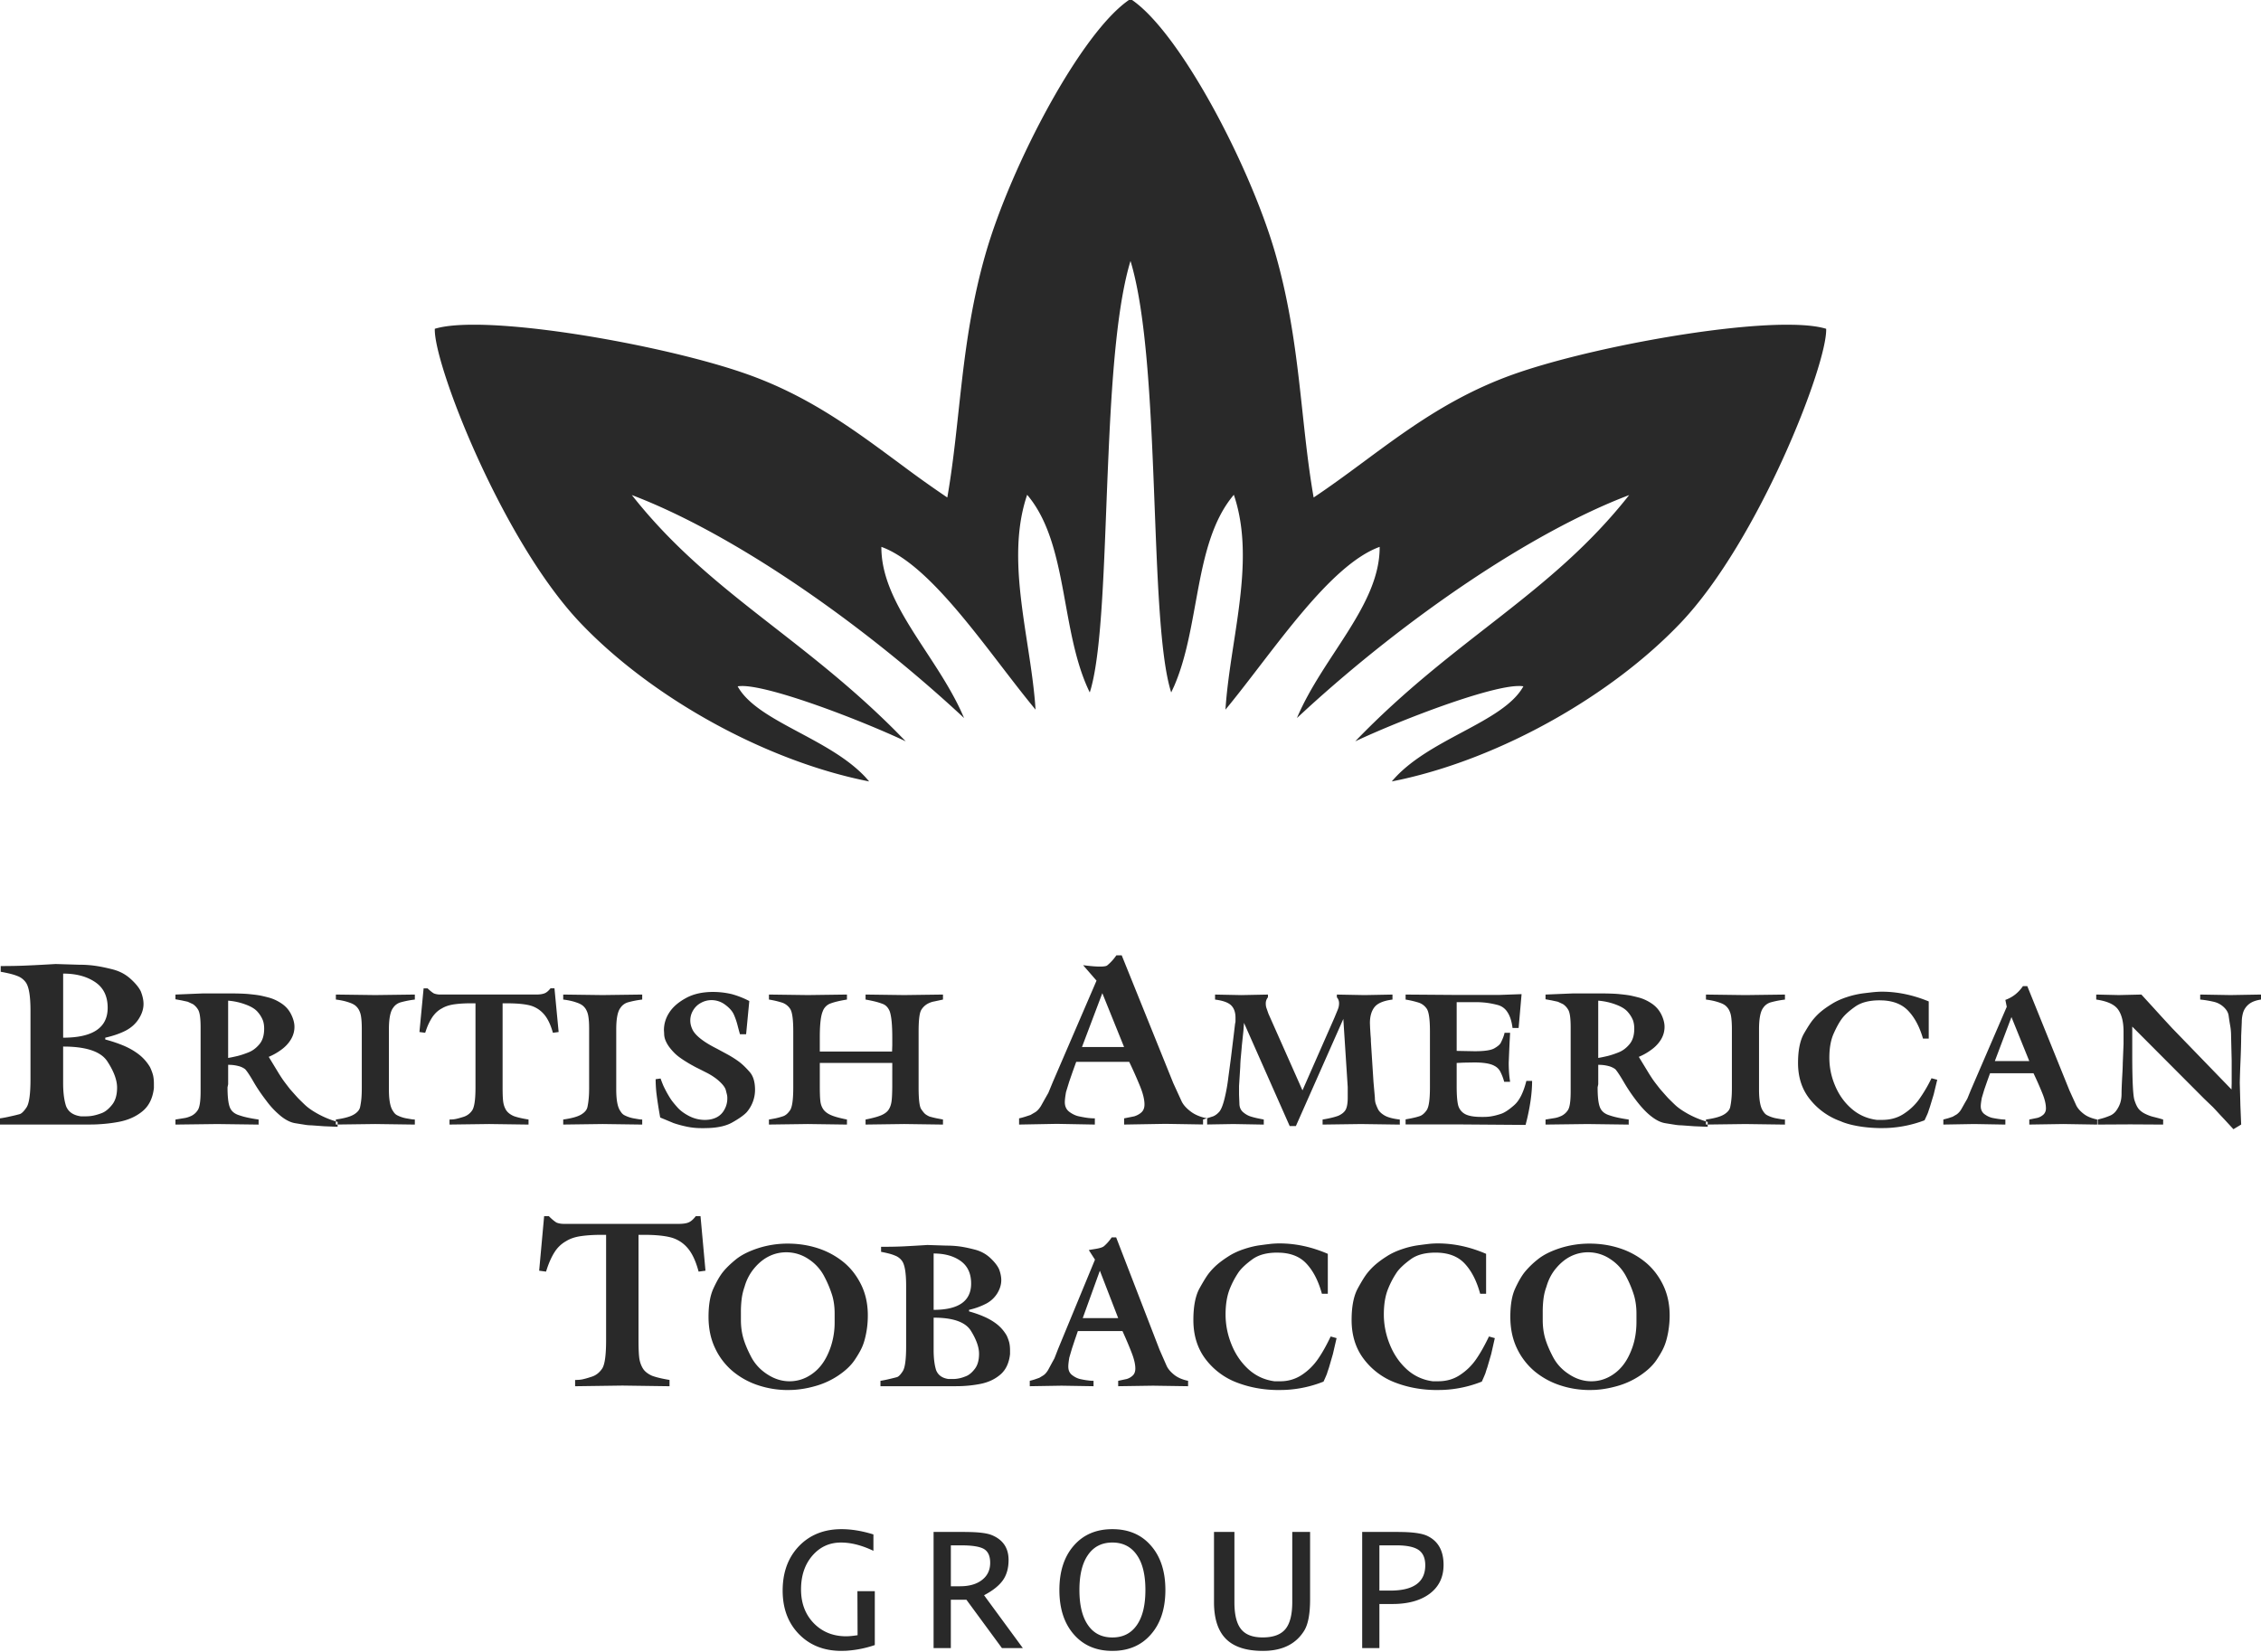 <svg width="130" height="95" viewBox="0 0 130 95" xmlns="http://www.w3.org/2000/svg"><path d="M65-.06c2.791 1.811 6.869 9.574 8.324 14.627 1.455 5.054 1.427 9.582 2.206 14.043 3.645-2.428 6.688-5.383 11.521-7.095 3.98-1.409 11.626-2.866 15.807-2.841l.293.004c.764.018 1.397.091 1.848.23.073 2.027-3.878 12.18-8.351 16.895-3.964 4.177-10.295 7.766-16.15 9.038l-.474.098c2.05-2.454 6.408-3.37 7.566-5.47a1.532 1.532 0 00-.26-.018l-.154.005c-1.789.107-6.4 1.862-9.02 3.067l-.233.108c5.711-5.932 11.24-8.435 15.748-14.16-5.646 2.143-12.801 7.053-18.594 12.353l-.508.469c1.496-3.543 4.777-6.498 4.757-9.844-2.873 1.043-6.01 5.85-8.63 9.073l-.236.288c.072-1.121.24-2.274.417-3.436l.134-.873c.421-2.766.779-5.548-.069-8.046-1.237 1.458-1.7 3.512-2.095 5.64l-.157.854c-.286 1.568-.586 3.138-1.18 4.505l-.17.368c-1.325-4.153-.542-18.895-2.34-24.815-.738 2.431-1.041 6.35-1.233 10.414l-.048 1.062-.045 1.063c-.2 4.958-.32 9.78-.946 12.044l-.07.232c-.709-1.45-1.038-3.163-1.35-4.873l-.156-.854c-.395-2.128-.856-4.182-2.094-5.64-.849 2.498-.49 5.28-.069 8.046l.134.873c.156 1.016.304 2.026.387 3.014l.031.422c-2.668-3.215-5.907-8.286-8.865-9.361-.02 3.234 3.044 6.103 4.6 9.491l.156.353c-5.881-5.478-13.29-10.616-19.103-12.823 4.346 5.522 9.644 8.047 15.136 13.539l.611.622c-2.645-1.241-7.697-3.175-9.404-3.18l-.138.005a1.235 1.235 0 00-.121.014c1.114 2.026 5.216 2.95 7.343 5.22l.22.25c-5.986-1.177-12.552-4.847-16.623-9.137C28.88 31.088 24.926 20.935 25 18.908c.508-.156 1.245-.23 2.141-.234h.305c4.239.044 11.616 1.466 15.5 2.841 3.288 1.164 5.747 2.903 8.13 4.66l.839.62a64.88 64.88 0 002.552 1.815c.78-4.461.754-8.989 2.209-14.043C58.132 9.514 62.207 1.751 65-.06zm63.245 57.285l1.755-.03v.288c-.299.044-.528.131-.692.262a1.01 1.01 0 00-.33.467 1.87 1.87 0 00-.083.557l-.035.806c0 .386-.014.896-.042 1.527a53.646 53.646 0 00-.038 1.165l.035 1.31.045 1.094-.445.268-.535-.58-.24-.255-.229-.25-.17-.18-.515-.494-4.129-4.142v1.818c.005 1.356.047 2.159.126 2.405.082.262.176.443.277.55.105.108.237.199.397.27.156.073.313.127.465.16l.285.074.227.067v.29l-1.888-.011-1.87.01v-.289c.153-.036.264-.067.33-.087.07-.02.181-.06.33-.118a.85.85 0 00.383-.281 1.65 1.65 0 00.24-.443c.055-.161.083-.343.083-.552 0-.22.014-.536.035-.94.024-.402.035-.674.035-.808l.045-1.119v-.705c0-.543-.1-.966-.306-1.261-.202-.299-.625-.494-1.265-.585v-.288l1.3.03 1.296-.03.626.684.546.601.604.655 3.406 3.519.01-.353v-1.3l-.034-1.417c0-.207-.017-.408-.052-.603a13.531 13.531 0 01-.087-.561c-.021-.175-.111-.336-.265-.486a1.245 1.245 0 00-.552-.313 5.767 5.767 0 00-.82-.138v-.288l1.74.03zm-16.86 4.87l-.205.847-.219.722c-.052.147-.083.248-.1.299-.014.05-.084.204-.206.463a6.838 6.838 0 01-2.167.444l-.325.006c-1.564-.013-2.335-.396-2.335-.396a3.935 3.935 0 01-1.762-1.26c-.459-.57-.685-1.265-.685-2.091 0-.728.115-1.292.34-1.689.23-.396.41-.674.55-.835.135-.161.282-.31.44-.44.161-.134.362-.275.613-.43.243-.154.532-.285.862-.393a5.24 5.24 0 01.918-.214c.28-.034.496-.06.649-.075.153-.013.3-.023.445-.023.893 0 1.793.188 2.698.56v2.136h-.33c-.199-.688-.488-1.226-.866-1.615-.341-.35-.814-.543-1.42-.578l-.207-.006c-.588 0-1.05.118-1.39.352-.34.239-.595.464-.758.675-.163.212-.326.507-.493.88-.17.38-.25.842-.25 1.396 0 .544.107 1.082.33 1.605.218.52.531.964.945 1.323.406.355.893.574 1.456.645h.306c.463 0 .872-.111 1.223-.337.355-.228.647-.5.883-.822a8.43 8.43 0 00.73-1.236l.33.088zM41.01 57.045c.356 0 .713.043 1.07.127.357.1.69.232 1.002.396l-.183 1.91h-.353a16.883 16.883 0 01-.142-.527c-.05-.191-.116-.39-.205-.594-.087-.201-.254-.392-.5-.574a1.316 1.316 0 00-.78-.268c-.222 0-.428.053-.621.16a1.152 1.152 0 00-.45.437 1.12 1.12 0 00-.159.574c0 .171.04.343.125.52.084.175.246.356.484.542.24.188.552.375.94.57l.613.332c.266.148.49.295.673.433.182.141.375.33.58.564.206.235.308.577.308 1.031a1.974 1.974 0 01-.49 1.295c-.167.172-.444.367-.826.581-.334.188-.782.294-1.341.317l-.247.006h-.193c-.273 0-.542-.027-.808-.081a6.326 6.326 0 01-.775-.208l-.773-.322a24.898 24.898 0 01-.218-1.414 7.543 7.543 0 01-.044-.789l.284-.04c.06.171.117.312.164.423.052.111.121.249.211.413.093.164.174.298.25.407.077.107.195.251.354.429.16.178.382.343.667.49.283.144.585.219.903.219.25 0 .474-.048.668-.145.193-.098.344-.245.453-.447a1.27 1.27 0 00.167-.62.913.913 0 00-.024-.256 15.825 15.825 0 01-.061-.241c-.028-.108-.102-.228-.228-.366a2.608 2.608 0 00-.417-.363 3.744 3.744 0 00-.49-.292l-.25-.127-.363-.182c-.19-.104-.35-.191-.478-.272a6.089 6.089 0 01-.4-.262 2.502 2.502 0 01-.34-.286 3.282 3.282 0 01-.273-.314 1.811 1.811 0 01-.223-.383 1.054 1.054 0 01-.085-.41l-.012-.191c0-.36.1-.695.303-1.01.2-.317.517-.595.95-.833.432-.242.96-.36 1.583-.36zm50.86.084c.531 0 .928.013 1.192.036.26.027.447.048.566.068.118.016.31.06.57.127.264.067.514.181.758.343.243.16.427.369.56.627.127.259.19.498.19.719 0 .252-.063.487-.19.708-.133.222-.31.42-.54.59a3.414 3.414 0 01-.75.431l.594.976c.129.202.219.34.278.417.056.08.173.229.348.453.274.312.438.5.5.56.06.06.18.179.358.35.18.171.438.352.775.537.253.138.525.258.814.357l.194.061v.183l.1-.002v.13l-.774-.031-.737-.054c-.114 0-.236-.01-.372-.033-.132-.02-.32-.05-.563-.09-.243-.04-.504-.165-.778-.377-.279-.211-.564-.51-.863-.896a10.15 10.15 0 01-.754-1.122c-.212-.359-.368-.596-.472-.71a1.129 1.129 0 00-.39-.18 2.21 2.21 0 00-.59-.07v1.118l-.036.172c0 .544.042.927.133 1.151.087.228.275.383.563.467.264.094.629.171 1.091.238v.29l-2.377-.031-2.405.03v-.289l.535-.087c.122-.02.253-.064.39-.128a.936.936 0 00.365-.332c.104-.158.155-.514.155-1.064v-3.69c0-.537-.048-.88-.152-1.03a.94.94 0 00-.289-.306l-.295-.138-.355-.077-.354-.064v-.271l.8-.034.806-.033h1.4zm-78.775 0c.53 0 .928.013 1.188.036.262.027.452.048.568.068.119.016.31.06.57.127.263.067.516.181.758.343.243.16.43.369.558.627.129.259.193.498.193.719 0 .252-.064.487-.193.708-.129.222-.308.42-.535.59a3.5 3.5 0 01-.751.431l.593.976c.128.202.22.34.278.417.057.08.172.229.345.453.275.312.442.5.503.56.06.06.18.179.358.35.179.171.436.352.775.537.253.138.524.258.814.357l.193.06v.184l.102-.002v.13l-.774-.031-.74-.054c-.113 0-.237-.01-.37-.033a42.1 42.1 0 01-.563-.09c-.243-.04-.505-.165-.78-.377a4.792 4.792 0 01-.859-.896c-.297-.386-.55-.758-.758-1.122-.208-.359-.366-.596-.473-.71a1.065 1.065 0 00-.387-.18 2.2 2.2 0 00-.59-.07v1.118l-.036.172c0 .544.044.927.132 1.151.087.228.275.383.564.467.264.094.629.171 1.091.238v.29l-2.379-.031-2.402.03v-.289l.535-.087c.122-.02.251-.064.388-.128a.916.916 0 00.363-.332c.106-.158.16-.514.16-1.064v-3.69c0-.537-.05-.88-.153-1.03a.961.961 0 00-.29-.306l-.297-.138-.353-.077-.353-.064v-.271l.798-.034.808-.033h1.4zm59.808.224a.55.55 0 00-.125.366c0 .094.014.185.045.269l.105.302.11.249 1.85 4.166 1.835-4.173.198-.48a.908.908 0 00.07-.353.502.502 0 00-.126-.346v-.157l1.595.03 1.603-.03v.288c-.508.064-.852.208-1.03.43-.176.222-.267.527-.267.92l.01.268.025.41.02.245v.118l.15 2.34.08.902c0 .122.014.229.038.323.028.09.077.208.143.349.07.137.202.261.393.37.194.107.48.18.859.224v.29l-2.232-.031-2.207.03v-.289c.403-.067.71-.141.92-.224.217-.101.356-.229.425-.377.066-.151.1-.37.1-.654v-.612l-.253-3.917-2.728 6.16h-.355l-2.628-5.935-.034.463-.09.846c-.007.101-.025.299-.052.598a7.23 7.23 0 00-.039.604l-.07 1.118v.503l.021.504c0 .208.07.373.206.494.139.12.288.207.455.258.166.05.306.084.41.104.108.024.219.044.33.067v.29l-1.751-.031-1.506.025v-.35l-.015-.004.36-.114a.906.906 0 00.263-.172l.084-.083c.108-.125.212-.373.306-.752.094-.38.17-.792.222-1.236l.146-1.095.174-1.426.067-.568a.488.488 0 00.024-.171v-.17c0-.31-.084-.545-.25-.71-.167-.164-.477-.275-.925-.332v-.288l1.515.03 1.526-.03zm13.898 2.512l-.02.409-.035.836c0 .333.018.634.052.906l.028.198h-.34a2.846 2.846 0 00-.206-.55.762.762 0 00-.34-.36c-.23-.137-.622-.204-1.185-.204l-.591.01-.41.02v1.343c0 .456.024.802.073 1.034a.804.804 0 00.368.537c.198.124.521.188.97.188h.146c.17 0 .33-.013.487-.044.152-.027.33-.074.52-.138.196-.067.442-.23.741-.493.303-.264.535-.732.702-1.397h.33c0 .638-.096 1.366-.287 2.178l-.088.354-4.043-.03h-2.856v-.29c.135-.023.271-.046.403-.076a3.7 3.7 0 00.41-.11c.14-.048.271-.159.396-.337.129-.18.191-.62.191-1.319v-3.226c0-.685-.062-1.114-.183-1.292a.897.897 0 00-.456-.35 5.24 5.24 0 00-.76-.178v-.288l2.672.02h2.745l1.251-.044-.17 1.944h-.35c-.05-.383-.143-.682-.29-.903a.937.937 0 00-.583-.423 5.167 5.167 0 00-.65-.125 5.384 5.384 0 00-.573-.033h-1.116v2.803l.521.01.514.01c.553 0 .928-.053 1.126-.165.199-.113.324-.22.376-.322.052-.103.097-.207.136-.305.038-.1.066-.191.08-.268h.319l-.025.47zm15.828-2.67v.29a5.37 5.37 0 00-.802.154.779.779 0 00-.453.326c-.155.208-.236.62-.236 1.235v3.455c0 .613.08 1.03.236 1.245.07.114.144.191.233.235a1.9 1.9 0 00.515.178c.097.016.188.034.274.047.087.017.164.023.233.023v.29l-2.276-.031-2.166.028v-.15l-.1-.03v-.107c.408-.057.72-.134.931-.234l.098-.051c.208-.125.33-.269.365-.433a4.12 4.12 0 00.073-.5c.017-.168.024-.367.024-.595v-3.414c0-.292-.018-.527-.045-.701a1.17 1.17 0 00-.143-.414.89.89 0 00-.198-.224 1.108 1.108 0 00-.257-.134 3.268 3.268 0 00-.372-.115 4.263 4.263 0 00-.476-.084v-.288l2.266.03 2.276-.03zM63.66 55.52c.194-.159.371-.353.528-.58h.307l2.963 7.344.487 1.064c.1.199.274.393.517.574.2.154.45.27.756.35l.174.04-.22.07-.001.284-2.158-.035-2.38.04v-.356l.585-.117c.186-.061.328-.145.432-.25.101-.103.154-.247.154-.432 0-.278-.084-.628-.251-1.04a25.194 25.194 0 00-.627-1.41h-3.048l-.208.577-.195.564-.181.59c-.047.263-.07.457-.07.588 0 .245.091.433.272.564.18.131.369.218.565.255.194.04.363.071.507.088.143.016.271.023.382.023v.356l-2.184-.04-2.172.04v-.356l.154-.037.182-.053.32-.105.291-.171c.111-.077.213-.191.306-.339l.25-.446.18-.316.253-.614 2.517-5.839-.224-.258-.165-.19c-.192-.22-.364-.418-.382-.441.054.007 1.189.168 1.384.014zm-42.084 1.705l2.276-.03v.288a5.432 5.432 0 00-.8.155.776.776 0 00-.452.326c-.158.208-.239.62-.239 1.235v3.455c0 .613.08 1.03.239 1.245.067.114.144.191.23.235a1.912 1.912 0 00.515.178c.1.016.19.034.277.047.086.017.163.023.23.023v.29l-2.276-.031-2.163.028v-.15l-.102-.032v-.105c.41-.057.72-.134.933-.234l.098-.051c.209-.125.329-.269.363-.433.035-.165.06-.332.075-.5.014-.168.022-.367.022-.595v-3.414c0-.292-.015-.527-.044-.701a1.147 1.147 0 00-.143-.414.839.839 0 00-.2-.224 1.115 1.115 0 00-.256-.134 3.136 3.136 0 00-.37-.115 4.323 4.323 0 00-.477-.084v-.288l2.264.03zm94.987-.514l2.427 6.006.396.87c.087.164.226.322.424.473.195.151.456.255.772.322v.29l-1.957-.031-1.947.03v-.289l.477-.097a.847.847 0 00.354-.205.486.486 0 00.125-.353c0-.228-.066-.513-.205-.852a19.763 19.763 0 00-.51-1.155h-2.497l-.17.473-.16.46-.145.484c-.038.214-.06.376-.06.483 0 .198.077.352.223.46.15.107.302.178.462.212.16.03.3.054.414.067.118.017.222.023.316.023v.29l-1.79-.031-1.776.03v-.289l.126-.034.15-.04.26-.087.24-.14a.966.966 0 00.25-.28l.204-.362.15-.259.205-.503 2.061-4.777-.08-.397a2.02 2.02 0 00.58-.322c.157-.128.303-.285.431-.47h.25zM32.12 59.35l-.33.044c-.138-.494-.32-.863-.548-1.105a1.6 1.6 0 00-.818-.48c-.32-.074-.744-.11-1.275-.11h-.251v4.847c0 .352.01.618.033.799.024.184.078.345.165.49.089.14.238.262.45.352.205.074.487.138.843.195v.29l-2.266-.031-2.277.03v-.289c.145 0 .269-.01.37-.034.103-.02.251-.063.445-.123a.926.926 0 00.484-.364c.128-.184.194-.62.194-1.315v-4.848h-.252c-.349 0-.667.017-.956.057-.288.04-.528.118-.717.232-.22.114-.405.285-.558.51a3.29 3.29 0 00-.335.682l-.075.215-.33-.044.24-2.512h.227c.138.132.257.23.365.293.106.04.226.064.363.064h5.51c.206 0 .366-.024.479-.067.115-.04.231-.138.352-.29h.228l.24 2.512zm2.529-2.125l2.276-.03v.288a5.365 5.365 0 00-.803.155.774.774 0 00-.451.326c-.159.208-.239.62-.239 1.235v3.455c0 .613.08 1.03.239 1.245.067.114.144.191.23.235a1.912 1.912 0 00.515.178c.099.016.189.034.276.047.088.017.163.023.233.023v.29l-2.276-.031-2.266.03v-.289c.477-.067.82-.16 1.03-.285.208-.125.328-.269.363-.433.035-.165.059-.332.073-.5.017-.168.024-.367.024-.595v-3.414c0-.292-.015-.527-.045-.701a1.148 1.148 0 00-.142-.414.85.85 0 00-.2-.224 1.098 1.098 0 00-.256-.134 3.18 3.18 0 00-.37-.115 4.396 4.396 0 00-.477-.084v-.288l2.266.03zm11.799 0l2.249-.03v.288c-.4.064-.71.138-.932.22a.74.74 0 00-.459.455c-.113.259-.17.752-.17 1.48v.836h4.155l.012-.352v-.473c0-.715-.05-1.213-.147-1.49-.09-.216-.221-.353-.39-.42a3.751 3.751 0 00-.474-.148 8.896 8.896 0 00-.525-.108v-.288l2.224.03 2.227-.03v.288l-.501.108c-.122.02-.25.064-.382.134a.966.966 0 00-.358.343c-.107.16-.16.577-.16 1.248v3.22c0 .678.048 1.094.147 1.245.1.148.183.249.251.3.07.05.144.093.23.13.119.033.25.067.39.097.14.028.268.05.383.074v.29l-2.227-.031-2.224.03v-.289c.408-.08.714-.164.916-.251.201-.091.344-.202.425-.34.084-.134.138-.305.16-.51.02-.176.031-.435.034-.78l.001-1.372h-4.167v1.31c0 .422.01.72.035.902.022.179.081.333.175.467.096.131.244.241.445.326.2.087.502.167.906.248v.29l-2.25-.031-2.236.03v-.289c.136-.023.271-.046.403-.074.133-.03.27-.067.41-.114.141-.047.274-.157.399-.34.125-.177.187-.616.187-1.318v-3.23c0-.688-.06-1.117-.182-1.293a.893.893 0 00-.456-.352 5.203 5.203 0 00-.76-.178v-.288l2.236.03zM3.2 55.439l1.306.04c.325 0 .637.017.933.058.298.04.642.11 1.036.21.395.101.737.28 1.024.538.287.258.487.5.597.728.103.262.156.504.156.722 0 .29-.093.574-.273.856-.181.286-.432.51-.751.678-.32.165-.712.302-1.176.407v.103c.368.098.719.215 1.052.353.332.141.624.309.88.507.252.195.469.44.641.728.075.158.13.306.169.444.036.14.055.312.055.513v.249c-.066.577-.281 1.02-.648 1.326-.367.305-.819.51-1.355.614-.431.083-.895.134-1.39.152l-.377.006H0v-.356c.175-.023.38-.063.611-.117.233-.05.404-.094.516-.125.112-.03.244-.158.397-.386.153-.228.229-.769.229-1.625v-3.948c0-.822-.089-1.359-.264-1.61a1.037 1.037 0 00-.514-.384c-.186-.077-.498-.157-.934-.235v-.329c.576 0 1.102-.01 1.58-.034.478-.02 1.005-.05 1.58-.083zm.43 4.747v2.104c0 .538.057.977.167 1.316.131.337.413.53.849.592h.293c.129 0 .266-.01.41-.038a2.99 2.99 0 00.508-.15c.195-.074.39-.232.585-.474.195-.238.29-.571.29-.99 0-.427-.183-.93-.556-1.501-.347-.538-1.115-.822-2.302-.856l-.243-.003zm112.022-1.696l-.956 2.532h1.981l-1.025-2.532zm-102.535-.943v3.294c.167-.027.344-.067.535-.111.19-.047.402-.117.638-.211.235-.092.443-.25.626-.468.183-.218.272-.516.272-.896 0-.178-.023-.336-.074-.477a1.643 1.643 0 00-.29-.473c-.144-.174-.378-.319-.7-.436a3.66 3.66 0 00-1.007-.222zm78.776 0v3.294c.167-.027.345-.067.536-.111.187-.047.403-.117.636-.211.236-.092.444-.25.626-.468.183-.218.274-.516.274-.896 0-.178-.024-.336-.073-.477a1.64 1.64 0 00-.292-.473c-.143-.174-.38-.319-.699-.436a3.691 3.691 0 00-1.008-.222zm-28.513-.43l-1.17 3.096h2.421l-1.25-3.095zM3.631 55.99v3.686c1.707 0 2.56-.575 2.56-1.719 0-.665-.241-1.159-.723-1.48-.483-.326-1.094-.487-1.836-.487zm41.665 15.528c.607 0 1.184.09 1.727.265a4.582 4.582 0 011.453.78c.425.341.768.777 1.03 1.303.262.526.391 1.122.391 1.78 0 .332-.027.66-.087.976-.058.321-.134.589-.223.801-.09.217-.24.481-.451.795-.21.31-.518.603-.925.878a4.563 4.563 0 01-1.389.63 5.825 5.825 0 01-1.21.205l-.293.008a5.417 5.417 0 01-1.73-.275 4.459 4.459 0 01-1.45-.798 3.855 3.855 0 01-1.013-1.313c-.258-.53-.388-1.14-.388-1.823 0-.68.093-1.22.276-1.62.184-.404.365-.722.544-.948.179-.226.428-.47.744-.728s.744-.474 1.283-.651a5.522 5.522 0 011.711-.265zm46.1 0c.61 0 1.185.09 1.726.265a4.541 4.541 0 011.453.78c.425.341.77.777 1.032 1.303.26.526.393 1.122.393 1.78 0 .332-.032.66-.088.976-.06.321-.133.589-.225.801-.087.217-.238.481-.449.795-.21.31-.519.603-.926.878a4.579 4.579 0 01-1.387.63c-.415.114-.82.182-1.213.205l-.292.008c-.6 0-1.176-.091-1.727-.275a4.476 4.476 0 01-1.454-.798 3.918 3.918 0 01-1.014-1.313c-.256-.53-.386-1.14-.386-1.823 0-.68.09-1.22.274-1.62.185-.404.369-.722.547-.948a4.9 4.9 0 01.745-.728c.315-.258.74-.474 1.28-.651a5.536 5.536 0 011.71-.265zm-8.726-.011c.923 0 1.846.198 2.776.599v2.297h-.341c-.2-.739-.498-1.318-.888-1.735-.393-.422-.951-.632-1.677-.632-.6 0-1.079.126-1.429.384-.351.255-.61.495-.78.722a4.996 4.996 0 00-.508.947c-.172.408-.257.91-.257 1.502 0 .585.113 1.16.341 1.724.225.561.548 1.039.972 1.426a2.7 2.7 0 001.5.693h.315c.477 0 .895-.122 1.257-.366.365-.24.667-.537.908-.882.242-.344.492-.787.752-1.327l.336.094-.206.91-.225.773a4.981 4.981 0 00-.105.324c-.018.052-.088.22-.211.494a6.791 6.791 0 01-2.23.478l-.336.007c-.86 0-1.66-.143-2.4-.425a4.058 4.058 0 01-1.815-1.351c-.47-.614-.706-1.367-.706-2.248 0-.784.12-1.39.355-1.82.231-.424.421-.727.561-.898.14-.174.292-.33.457-.474a5.4 5.4 0 01.628-.46c.252-.167.547-.307.889-.422a5 5 0 01.943-.229c.288-.039.512-.066.667-.084.154-.013.309-.021.457-.021zm-9.102 0c.923 0 1.846.198 2.777.599v2.297h-.34c-.2-.739-.5-1.318-.89-1.735-.353-.38-.84-.588-1.464-.625l-.212-.007c-.6 0-1.075.126-1.43.384-.35.255-.61.495-.779.722a4.993 4.993 0 00-.509.947c-.168.408-.255.91-.255 1.502 0 .585.112 1.16.34 1.724.224.561.55 1.039.972 1.426.421.382.92.617 1.499.693h.315a2.21 2.21 0 001.26-.366c.362-.24.664-.537.906-.882.243-.344.495-.787.751-1.327l.34.094-.21.91-.224.773c-.053.164-.092.268-.106.324-.014.052-.084.22-.21.494a6.791 6.791 0 01-2.23.478l-.336.007c-.86 0-1.657-.143-2.4-.425a4.062 4.062 0 01-1.816-1.351c-.466-.614-.702-1.367-.702-2.248 0-.784.116-1.39.351-1.82.236-.424.422-.727.562-.898.14-.174.291-.33.456-.474.166-.142.372-.296.629-.46.253-.167.547-.307.888-.422.34-.114.653-.19.944-.229.288-.039.512-.066.667-.084.158-.013.308-.021.456-.021zm-20.25.09l1.1.036c.274 0 .535.017.785.052.25.035.542.098.874.185.331.09.617.247.86.473.242.226.41.44.503.641.088.23.13.443.13.634 0 .255-.077.506-.228.757a1.659 1.659 0 01-.634.592 4.045 4.045 0 01-.99.359v.09c.311.088.606.188.887.314.279.123.526.272.74.443.213.174.394.386.54.64.064.14.11.27.142.39.03.126.047.276.047.454v.22c-.057.504-.237.895-.546 1.163-.307.268-.688.45-1.141.543a7.18 7.18 0 01-1.17.131l-.318.005h-4.275v-.31c.15-.024.321-.058.516-.105.195-.045.338-.082.431-.107.095-.028.208-.143.335-.342.13-.199.194-.675.194-1.432v-3.47c0-.725-.074-1.195-.223-1.42a.873.873 0 00-.433-.332c-.157-.07-.418-.14-.785-.21v-.289c.485 0 .927-.007 1.33-.027.4-.021.845-.046 1.329-.077zm10.858-.435l2.495 6.46.41.934c.085.178.229.345.432.508.204.161.467.276.798.345v.31l-2.016-.03-2.003.03v-.31l.49-.105a.85.85 0 00.366-.219c.084-.09.13-.219.13-.38 0-.247-.07-.55-.214-.916-.14-.366-.316-.78-.525-1.24h-2.566l-.175.509-.164.495-.152.518c-.039.23-.058.405-.058.52 0 .216.074.38.228.494.151.115.31.192.474.227.165.035.305.06.426.073.122.018.228.024.323.024v.31l-1.838-.03-1.828.03v-.31l.129-.034.152-.045.27-.095.246-.15c.093-.07.179-.167.258-.3l.21-.39.153-.278.211-.543 2.12-5.133-.354-.55c.212-.053.705-.084.87-.224.162-.139.31-.306.444-.505h.258zM31.558 69.94c.163.167.309.286.435.366.127.053.272.077.436.077h6.582c.246 0 .436-.024.572-.08.136-.053.276-.175.422-.363h.272l.286 3.136-.395.053c-.163-.614-.381-1.077-.653-1.38a1.9 1.9 0 00-.98-.596c-.38-.094-.887-.14-1.523-.14h-.3v6.056c0 .44.014.77.04.996.028.23.094.433.2.613.103.178.282.325.538.44.244.09.58.17 1.005.24v.362l-2.708-.038-2.72.038v-.361c.172 0 .32-.011.443-.04.123-.027.3-.076.53-.153.231-.076.424-.23.579-.456.154-.227.23-.773.23-1.641v-6.055h-.299c-.418 0-.798.024-1.142.073-.344.048-.63.146-.857.288a1.849 1.849 0 00-.666.635c-.151.235-.29.533-.416.894l-.074.225-.395-.053.286-3.136h.272zm59.757 2.077a2.23 2.23 0 00-.984.223c-.309.15-.592.376-.852.683-.26.303-.446.661-.565 1.076a3.055 3.055 0 00-.166.676 6.023 6.023 0 00-.046.802v.44c0 .357.043.696.127 1.006.088.314.235.676.45 1.087.21.41.518.753.934 1.02.406.27.838.405 1.283.405.352 0 .682-.08.99-.237.313-.16.58-.376.804-.652.229-.278.418-.637.572-1.073.152-.438.229-.926.229-1.467v-.473c0-.36-.045-.694-.13-1.004a6.158 6.158 0 00-.446-1.087 2.654 2.654 0 00-.92-1.028 2.278 2.278 0 00-1.28-.397zm-46.101 0c-.346 0-.675.073-.984.223-.31.15-.594.376-.853.683a2.847 2.847 0 00-.567 1.076 3.338 3.338 0 00-.163.676 6.008 6.008 0 00-.047.802v.44c0 .357.044.696.13 1.006.086.314.234.676.448 1.087.21.41.52.753.932 1.02.41.27.838.405 1.284.405.353 0 .683-.08.992-.237.31-.16.579-.376.803-.652.227-.278.418-.637.57-1.073a4.43 4.43 0 00.23-1.467v-.473c0-.36-.043-.694-.13-1.004a6.274 6.274 0 00-.447-1.087 2.63 2.63 0 00-.916-1.028 2.285 2.285 0 00-1.282-.397zm8.467 3.76v1.854c0 .47.047.856.14 1.156.11.292.348.466.715.518h.247c.109 0 .223-.01.344-.034.12-.021.263-.066.428-.133.163-.066.329-.201.492-.415.165-.212.245-.501.245-.87 0-.376-.156-.818-.468-1.321-.292-.471-.934-.721-1.925-.752l-.218-.004zm9.558-2.701l-.985 2.725h2.038l-1.053-2.725zm-9.558-.99v3.241c1.437 0 2.156-.505 2.156-1.512 0-.586-.205-1.017-.61-1.303-.405-.286-.921-.425-1.546-.425zM63.958 87.94c.93 0 1.671.314 2.22.95.552.63.828 1.482.828 2.547 0 1.068-.276 1.92-.828 2.55-.503.583-1.168.898-1.992.947l-.228.006c-.929 0-1.669-.317-2.22-.952-.551-.632-.827-1.483-.827-2.551 0-1.065.276-1.917.826-2.547.552-.636 1.292-.95 2.22-.95zm-13.66 6.665a6.3 6.3 0 01-1.657.328l-.261.007c-1.001 0-1.814-.32-2.442-.963-.626-.642-.938-1.476-.938-2.504 0-1.05.312-1.902.936-2.555.625-.65 1.441-.978 2.449-.978.573 0 1.182.101 1.834.303v.942c-.667-.318-1.285-.476-1.865-.476-.668 0-1.218.256-1.651.761-.432.505-.646 1.151-.646 1.934 0 .79.243 1.437.73 1.942.487.501 1.11.754 1.865.754.171 0 .39-.022.656-.062l-.01-2.533h1v3.1zm25.028-2.627c0 .837-.114 1.436-.339 1.8-.448.725-1.169 1.109-2.157 1.157l-.216.005c-.96 0-1.667-.23-2.126-.689-.456-.458-.687-1.162-.687-2.11V88.1h1.174v4.053c0 .707.127 1.22.382 1.537.255.318.67.476 1.242.476.604 0 1.039-.158 1.305-.476.265-.318.397-.837.397-1.563v-4.027h1.025v3.876zm5.093-3.876c.752 0 1.283.07 1.605.206.652.293.976.856.976 1.686 0 .703-.262 1.251-.79 1.652-.472.357-1.107.557-1.9.593l-.27.006h-.729v2.534h-.99V88.1h2.098zm-24.933 0c.752 0 1.275.062 1.567.192.624.266.937.74.937 1.418 0 .462-.107.852-.324 1.162-.218.31-.579.599-1.086.866l2.23 3.039h-1.202l-2.042-2.78h-.896v2.78h-.992V88.1h1.808zm8.472.607c-.606 0-1.076.238-1.403.715-.328.469-.492 1.143-.492 2.013 0 .873.164 1.548.492 2.02.327.477.797.711 1.403.711.607 0 1.075-.234 1.406-.71.331-.473.493-1.148.493-2.021 0-.87-.162-1.544-.493-2.013-.331-.477-.8-.715-1.406-.715zm16.34.162h-.987v2.602h.621c1.343 0 2.016-.484 2.016-1.458 0-.407-.128-.7-.38-.877-.256-.176-.677-.267-1.27-.267zm-25.017 0h-.61v2.353h.524c.535 0 .957-.12 1.27-.365.312-.241.467-.57.467-.985 0-.381-.116-.645-.352-.79-.235-.14-.668-.213-1.299-.213z" fill="#292929" fill-rule="evenodd"/></svg>